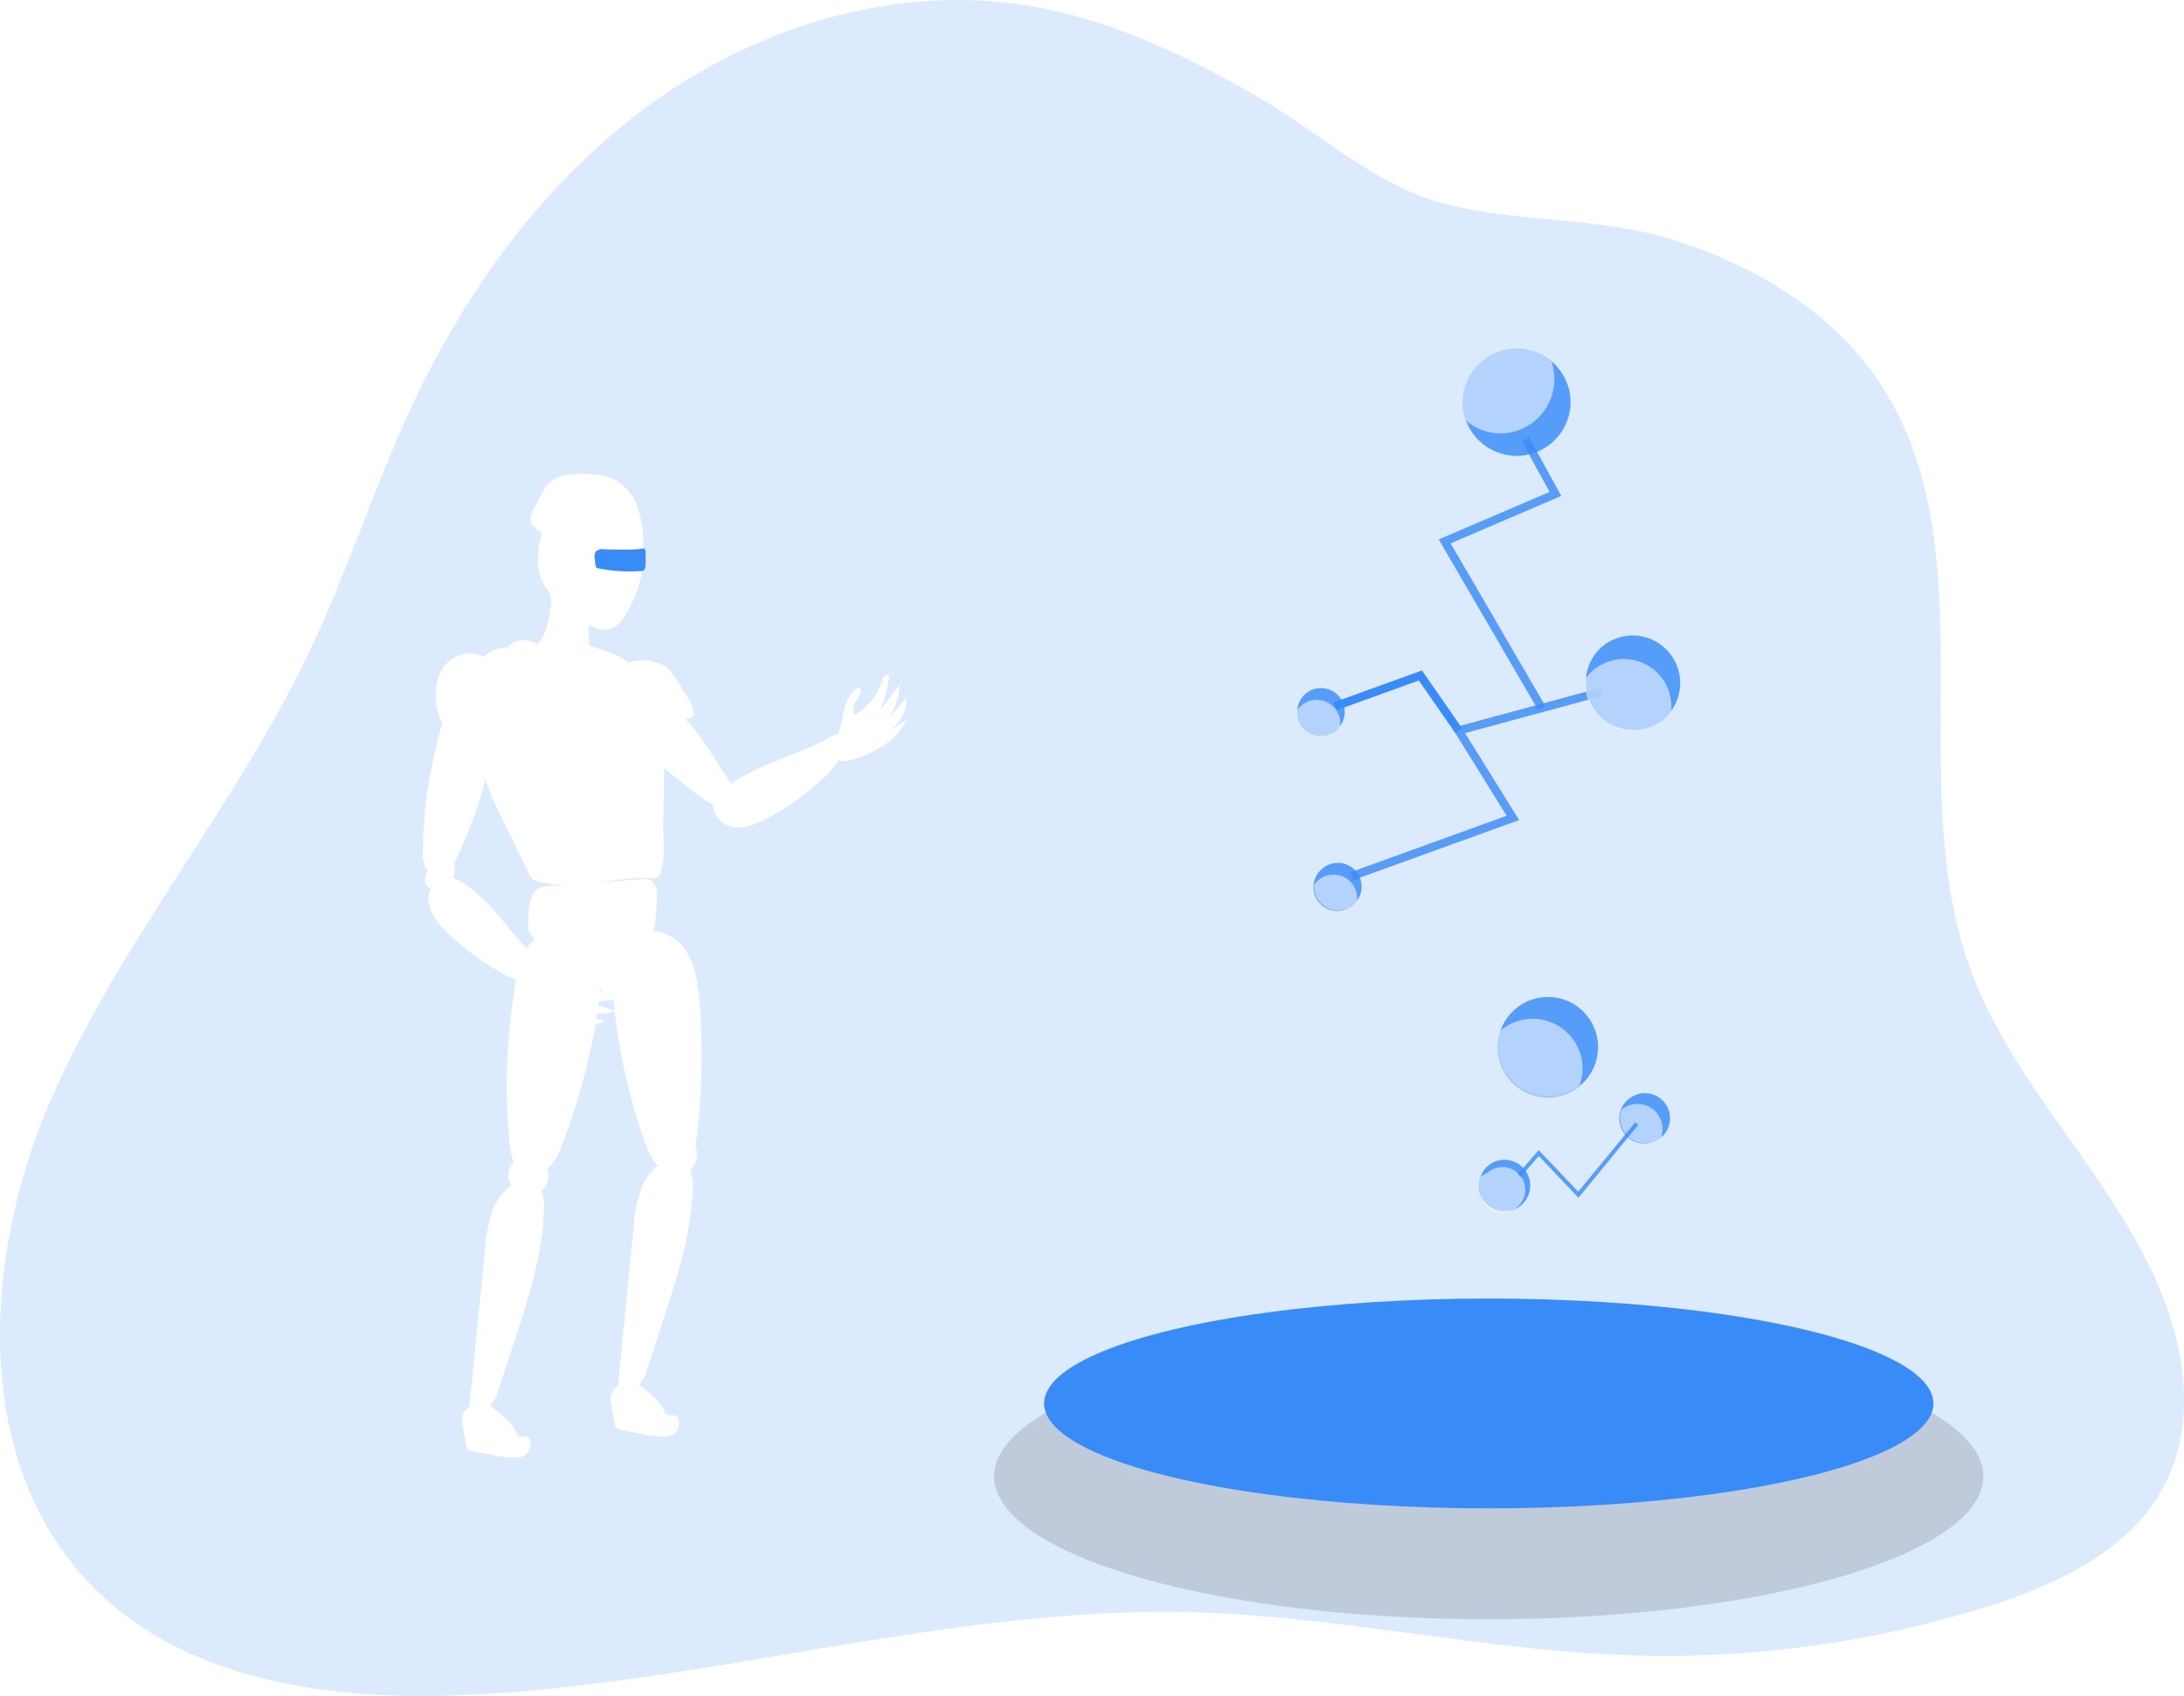 
<svg width="640px" height="497px" viewBox="0 0 640 497" version="1.1" xmlns="http://www.w3.org/2000/svg" xmlns:xlink="http://www.w3.org/1999/xlink">
    <g id="Page-1" stroke="none" stroke-width="1" fill="none" fill-rule="evenodd">
        <g id="Artificial-intelligence_Monochromatic" fill-rule="nonzero">
            <path d="M634.748,434.215 C625.043,453.895 603.148,464.158 582.216,470.736 C548.767,481.207 513.807,486.03 478.773,485.006 C435.557,483.721 392.949,473.525 349.732,472.376 C277.434,470.448 206.776,493.764 134.562,496.672 C96.638,498.143 55.349,492.513 28.229,465.951 C-8.14,430.292 -5.587,369.745 14.601,322.961 C34.789,276.177 68.892,236.73 90.788,190.673 C101.812,167.476 109.606,142.925 120.394,119.626 C136.693,84.526 160.245,52.181 191.762,29.71 C223.278,7.24 263.181,-4.613 301.376,1.677 C320.312,4.788 338.235,12.143 355.312,21.07 C359.978,23.505 364.577,26.058 369.126,28.679 C385.645,38.299 401.69,53.009 420.086,58.758 C442.168,65.521 466.921,63.12 489.51,70.036 C513.688,77.424 536.852,91.086 550.801,112.136 C583.281,160.966 557.277,228.801 577.363,283.887 C584.262,302.79 596.317,319.393 608.017,335.98 C620.529,353.682 632.652,371.486 637.758,392.334 C641.173,406.148 641.072,421.382 634.748,434.215 Z" id="Path" fill="#398CF7" opacity="0.18"></path>
            <path d="M187.67,408.954 C153.324,411.498 119.463,418.565 86.967,429.971 C84.65,430.782 81.894,432.152 81.894,434.62 C81.894,437.089 84.43,438.577 86.713,439.388 C96.57,442.905 107.273,443.041 117.739,443.125 C158.216,443.514 199.573,443.751 237.937,430.85 C241.319,429.7 245.461,427.384 245.022,423.782 C244.582,420.181 240.22,418.981 236.703,418.507 L177.576,410.442" id="Path" fill="url(#linearGradient-1)"></path>
            <path d="M214.283,236.156 C213.863,236.523 213.335,236.743 212.778,236.781 C209.397,237.086 203.868,232.453 201.957,230.948 L195.008,225.436 C190.561,221.919 186.385,216.17 190.781,210.895 C190.912,210.729 191.054,210.571 191.204,210.422 C191.63,209.974 192.12,209.592 192.658,209.289 C193.806,208.637 195.134,208.37 196.445,208.528 C199.455,208.9 201.754,211.402 203.631,213.837 C207.266,218.571 210.394,223.661 213.607,228.716 C214.378,229.838 214.95,231.085 215.298,232.402 C215.658,233.745 215.27,235.177 214.283,236.156 Z" id="Path" fill="#FFFFFF"></path>
            <path d="M212.778,236.781 C209.397,237.086 203.868,232.453 201.957,230.948 L195.008,225.436 C190.561,221.919 186.385,216.17 190.781,210.895 C191.804,210.419 192.94,210.237 194.061,210.371 C197.105,210.743 199.387,213.245 201.247,215.68 C204.882,220.431 208.01,225.504 211.223,230.576 C212.004,231.687 212.576,232.93 212.913,234.245 C213.116,235.086 213.069,235.967 212.778,236.781 Z" id="Path" fill="url(#linearGradient-2)"></path>
            <path d="M195.583,195.712 C196.547,196.618 197.373,197.66 198.035,198.806 L201.213,203.878 C202.364,205.379 203.073,207.171 203.259,209.052 C203.291,209.412 203.182,209.77 202.955,210.05 C202.743,210.229 202.485,210.346 202.211,210.388 C198.693,211.268 195.083,211.722 191.457,211.741 C190.199,211.754 188.955,211.476 187.822,210.929 C186.002,209.726 184.718,207.866 184.238,205.738 C183.257,202.881 180.433,196.946 183.595,194.579 C186.453,192.516 193.03,193.497 195.583,195.712 Z" id="Path" fill="#FFFFFF"></path>
            <path d="M196.056,195.712 C197.02,196.618 197.846,197.66 198.508,198.806 L201.687,203.878 C202.837,205.379 203.546,207.171 203.733,209.052 C203.765,209.412 203.656,209.77 203.428,210.05 C203.216,210.229 202.959,210.346 202.684,210.388 C199.167,211.268 195.557,211.722 191.931,211.741 C190.694,211.815 189.457,211.607 188.313,211.132 C186.493,209.929 185.208,208.069 184.728,205.941 C183.747,203.084 180.941,197.149 184.086,194.782 C186.943,192.516 193.503,193.497 196.056,195.712 Z" id="Path" fill="url(#linearGradient-3)"></path>
            <path d="M157.625,163.857 C157.544,166.847 158.362,169.792 159.975,172.311 C160.392,172.841 160.759,173.406 161.074,174.002 C161.548,175.414 161.618,176.931 161.277,178.381 C160.753,181.915 160.161,185.669 157.777,188.34 C157.634,188.481 157.52,188.647 157.439,188.83 C157.287,189.304 157.709,189.777 158.081,190.115 C159.282,191.214 160.516,192.28 161.767,193.345 C163.049,194.512 164.482,195.501 166.028,196.287 C168.245,197.283 170.745,197.457 173.079,196.777 C173.415,196.724 173.712,196.526 173.89,196.236 C173.967,195.994 173.967,195.734 173.89,195.492 C173.251,192.396 172.771,189.27 172.453,186.125 C172.36,185.458 172.36,184.781 172.453,184.113 C172.602,183.534 172.8,182.968 173.045,182.422 C173.617,180.74 173.959,178.988 174.059,177.215 C174.435,173.546 174.143,169.84 173.197,166.275 C172.249,162.683 170.282,159.442 167.533,156.942 C165.605,155.251 161.953,153.391 159.552,155.353 C158.855,156.128 158.422,157.105 158.318,158.143 C157.868,160.015 157.636,161.932 157.625,163.857 L157.625,163.857 Z" id="Path" fill="#FFFFFF"></path>
            <path d="M157.625,163.857 C157.544,166.847 158.362,169.792 159.975,172.311 C160.392,172.841 160.759,173.406 161.074,174.002 C161.548,175.414 161.618,176.931 161.277,178.381 C160.753,181.915 160.161,185.669 157.777,188.34 C157.634,188.481 157.52,188.647 157.439,188.83 C157.287,189.304 157.709,189.777 158.081,190.115 C159.282,191.214 160.516,192.28 161.767,193.345 C163.049,194.512 164.482,195.501 166.028,196.287 C168.245,197.283 170.745,197.457 173.079,196.777 C173.415,196.724 173.712,196.526 173.89,196.236 C173.967,195.994 173.967,195.734 173.89,195.492 C173.251,192.396 172.771,189.27 172.453,186.125 C172.36,185.458 172.36,184.781 172.453,184.113 C172.602,183.534 172.8,182.968 173.045,182.422 C173.617,180.74 173.959,178.988 174.059,177.215 C174.435,173.546 174.143,169.84 173.197,166.275 C172.249,162.683 170.282,159.442 167.533,156.942 C165.605,155.251 161.953,153.391 159.552,155.353 C158.855,156.128 158.422,157.105 158.318,158.143 C157.868,160.015 157.636,161.932 157.625,163.857 L157.625,163.857 Z" id="Path" fill="url(#linearGradient-4)"></path>
            <path d="M155.444,152.36 C155.5,151.052 155.897,149.782 156.593,148.674 L158.673,144.701 C159.152,143.694 159.754,142.752 160.465,141.894 C161.757,140.574 163.42,139.678 165.233,139.324 C167.975,138.802 170.779,138.694 173.552,139.003 C175.041,139.058 176.52,139.268 177.965,139.628 C182.135,141.077 185.408,144.363 186.842,148.539 C188.2,152.674 188.774,157.026 188.532,161.372 C188.555,163.544 188.408,165.715 188.093,167.865 C187.431,171.26 186.292,174.544 184.711,177.62 C184.031,179.197 183.125,180.666 182.023,181.983 C180.813,183.56 178.938,184.486 176.95,184.486 C174.962,184.486 173.088,183.56 171.878,181.983 C170.481,180.366 169.377,178.518 168.615,176.521 C167.574,174.516 166.997,172.304 166.924,170.046 C167.126,168.76 167.211,167.458 167.178,166.157 C166.841,164.653 166.132,163.257 165.115,162.099 C164.167,160.62 162.958,159.325 161.547,158.278 C160.25,157.463 159.028,156.535 157.895,155.505 C156.999,154.558 155.511,154.135 155.444,152.36 Z" id="Path" fill="#FFFFFF"></path>
            <path d="M194.416,245.759 C194.8,249.167 194.495,252.616 193.52,255.904 C193.408,256.311 193.179,256.675 192.861,256.952 C192.378,257.223 191.82,257.33 191.271,257.257 C187.621,257.16 183.969,257.352 180.349,257.831 C178.202,258.119 176.071,258.508 173.924,258.829 C172.605,259.032 171.286,259.201 169.967,259.302 C165.755,259.621 161.518,259.256 157.422,258.22 C156.981,258.135 156.561,257.963 156.188,257.713 C155.721,257.318 155.361,256.812 155.139,256.242 L146.685,238.895 C145.09,235.786 143.695,232.578 142.509,229.291 C141.373,225.954 140.691,222.479 140.48,218.96 C140.356,216.88 140.401,214.794 140.615,212.721 C140.496,211.738 140.813,210.753 141.483,210.024 C142.153,209.295 143.109,208.897 144.098,208.934 C146.083,208.726 148.05,208.37 149.982,207.869 C151.935,207.363 153.603,206.096 154.615,204.352 C155.883,201.9 155.089,198.891 153.956,196.371 C153.284,194.62 152.158,193.079 150.692,191.908 C149.796,191.282 148.579,190.42 149.002,189.439 C149.144,189.16 149.36,188.926 149.627,188.763 C153.144,186.294 156.712,187.799 159.535,190.284 C162.828,193.028 167.125,194.256 171.371,193.666 C173.789,193.362 172.791,191.011 172.656,189.152 C174.634,189.71 176.578,190.369 178.506,191.079 C180.339,191.668 182.055,192.572 183.578,193.751 C184.875,194.996 185.98,196.426 186.858,197.994 C187.822,199.516 188.769,201.038 189.614,202.61 C196.716,216.001 194.027,231.218 194.416,245.759 Z" id="Path" fill="#FFFFFF"></path>
            <path d="M173.924,258.778 C172.605,258.981 171.286,259.15 169.967,259.252 C165.755,259.57 161.518,259.205 157.422,258.17 C156.981,258.084 156.561,257.912 156.188,257.662 C155.721,257.267 155.361,256.761 155.139,256.191 L146.685,238.844 C145.09,235.735 143.695,232.527 142.509,229.24 C141.378,225.919 140.695,222.462 140.48,218.96 C141.92,217.88 143.639,217.234 145.434,217.1 C148.076,216.826 150.678,216.259 153.195,215.41 C154.142,215.071 161.649,212.315 161.649,211.25 C162.156,214.869 158.639,217.641 155.613,219.704 C154.67,220.215 153.903,220.999 153.415,221.953 C153.12,222.957 153.12,224.026 153.415,225.03 C155.023,232.457 157.021,239.794 159.4,247.01 C159.956,249.212 160.996,251.263 162.443,253.013 C165.47,256.175 170.323,256.445 173.924,258.778 Z" id="Path" fill="url(#linearGradient-5)"></path>
            <path d="M134.19,250.73 C133.584,252.362 132.659,253.856 131.468,255.126 C130.235,256.411 128.373,256.871 126.683,256.31 C126.214,256.1 125.793,255.795 125.449,255.414 C124.281,253.71 123.738,251.655 123.91,249.597 C123.954,239.061 125.306,228.571 127.934,218.368 C128.628,215.68 129.135,210.895 131.823,209.357 C133.094,209.007 134.417,208.892 135.729,209.018 C139.111,209.137 143.49,209.847 143.591,210.946 C144.944,224.675 139.821,238.151 134.19,250.73 Z" id="Path" fill="#FFFFFF"></path>
            <path d="M129.287,250.206 C128.688,251.841 127.762,253.337 126.565,254.602 C126.23,254.921 125.855,255.194 125.449,255.414 C124.281,253.71 123.738,251.655 123.91,249.597 C123.954,239.061 125.306,228.571 127.934,218.368 C128.628,215.68 129.135,210.895 131.823,209.357 C133.094,209.007 134.417,208.892 135.729,209.018 C137.42,209.373 138.62,209.83 138.688,210.422 C140.057,224.151 134.951,237.627 129.287,250.206 Z" id="Path" fill="url(#linearGradient-6)"></path>
            <path d="M144.386,190.64 C141.178,192.308 138.825,195.257 137.91,198.755 C136.736,202.228 137.124,206.04 138.975,209.204 C141.756,213.221 147.026,214.649 151.453,212.586 C152.193,212.207 152.886,211.742 153.516,211.2 C157.51,207.63 158.636,201.837 156.272,197.031 C153.77,192.161 150.625,187.748 144.386,190.64 Z" id="Path" fill="#FFFFFF"></path>
            <path d="M144.386,190.64 C141.178,192.308 138.825,195.257 137.91,198.755 C136.736,202.228 137.124,206.04 138.975,209.204 C141.756,213.221 147.026,214.649 151.453,212.586 C152.193,212.207 152.886,211.742 153.516,211.2 C157.51,207.63 158.636,201.837 156.272,197.031 C153.77,192.161 150.625,187.748 144.386,190.64 Z" id="Path" fill="url(#linearGradient-7)"></path>
            <path d="M144.149,216.001 C145.85,215.512 147.229,214.263 147.886,212.62 C149.235,210.306 150.264,207.821 150.946,205.231 C151.619,202.611 151.185,199.829 149.746,197.538 C148.101,195.601 145.988,194.117 143.608,193.226 C141.846,192.266 139.919,191.647 137.927,191.4 C133.801,191.412 130.109,193.967 128.645,197.825 C127.304,201.657 127.304,205.83 128.645,209.661 C129.992,213.455 131.567,217.165 133.362,220.769 C134.19,222.646 137.826,219.079 138.282,218.724 C140.09,217.527 142.068,216.609 144.149,216.001 L144.149,216.001 Z" id="Path" fill="#FFFFFF"></path>
            <path d="M133.446,253.419 C131.975,253.095 130.459,253.032 128.966,253.233 C127.482,253.449 126.147,254.253 125.263,255.464 C124.782,256.186 124.523,257.032 124.519,257.899 C124.485,258.673 124.817,259.418 125.415,259.911 C125.854,260.175 126.358,260.31 126.869,260.3 C128.581,260.417 130.273,259.879 131.603,258.795 C132.937,257.68 133.516,255.9 133.091,254.213" id="Path" fill="#FFFFFF"></path>
            <path d="M247.879,218.132 C247.838,218.331 247.788,218.529 247.727,218.724 C246.238,222.634 243.734,226.077 240.473,228.699 C235.606,233.173 230.171,236.988 224.309,240.044 C220.015,242.293 214.063,244.221 210.479,239.791 L210.191,239.419 C206.945,234.972 211.29,231.506 214.875,229.156 C223.735,223.306 234.387,221.141 243.534,215.849 C244.65,215.207 246.104,214.513 247.169,215.241 C247.954,215.98 248.232,217.112 247.879,218.132 Z" id="Path" fill="#FFFFFF"></path>
            <path d="M247.879,218.132 C247.838,218.331 247.788,218.529 247.727,218.724 C246.238,222.634 243.734,226.077 240.473,228.699 C235.606,233.173 230.171,236.988 224.309,240.044 C220.015,242.293 214.063,244.221 210.479,239.791 C210.276,236.663 213.539,234.16 216.312,232.317 C225.155,226.467 235.807,224.303 245.055,219.028 C245.875,218.432 246.866,218.117 247.879,218.132 Z" id="Path" fill="url(#linearGradient-8)"></path>
            <path d="M247,209.796 C247.524,206.651 248.538,203.219 251.278,201.596 C251.582,201.393 252.038,201.596 252.174,201.985 C252.275,202.351 252.239,202.742 252.072,203.084 C251.683,204.166 250.99,205.096 250.534,206.161 C249.982,207.184 249.951,208.408 250.449,209.458 C254.234,207.293 257.079,203.797 258.43,199.651 C258.555,199.102 258.791,198.585 259.123,198.13 C259.471,197.675 260.084,197.514 260.611,197.741 C260.239,201.351 259.309,204.882 257.855,208.207 L263.603,200.581 C263.542,204.01 262.498,207.349 260.594,210.202 C262.382,208.386 264.022,206.43 265.497,204.352 C266.173,208.021 263.603,211.402 261.186,214.26 C262.494,212.93 264.007,211.817 265.666,210.963 C262.657,217.219 255.741,220.989 249.265,222.697 C246.391,223.458 243.652,223.17 244.345,219.687 C245.038,216.204 246.459,213.228 247,209.796 Z" id="Path" fill="#FFFFFF"></path>
            <path d="M175.141,296.398 C173.092,309.469 169.692,322.292 164.997,334.661 C164.227,337.287 162.907,339.72 161.125,341.796 C160.655,342.282 160.127,342.708 159.552,343.064 C157.835,344.242 155.651,344.507 153.702,343.774 C150.473,342.354 149.61,338.279 149.289,334.796 C148.034,321.584 148.278,308.271 150.016,295.113 C150.777,289.483 151.555,279.338 156.39,275.416 C159.046,273.63 162.395,273.221 165.402,274.317 C167.973,274.99 170.311,276.352 172.165,278.256 C176.291,283.007 175.987,290.126 175.141,296.398 Z" id="Path" fill="#FFFFFF"></path>
            <path d="M175.141,296.398 C173.092,309.469 169.692,322.292 164.997,334.661 C164.227,337.287 162.907,339.72 161.125,341.796 C160.655,342.282 160.127,342.708 159.552,343.064 C157.287,341.272 156.593,337.806 156.306,334.796 C155.048,321.583 155.298,308.27 157.05,295.113 C157.794,289.483 158.572,279.338 163.424,275.416 C164.016,274.939 164.685,274.568 165.402,274.317 C167.973,274.99 170.311,276.352 172.165,278.256 C176.291,283.007 175.987,290.126 175.141,296.398 Z" id="Path" fill="url(#linearGradient-9)"></path>
            <path d="M155.528,338.076 C154.322,338.215 153.164,338.632 152.147,339.294 C151.132,339.851 150.264,340.638 149.61,341.593 C148.396,343.767 148.822,346.488 150.642,348.187 C152.493,349.814 155.074,350.324 157.405,349.523 C157.919,349.366 158.405,349.126 158.842,348.813 C160.006,347.757 160.669,346.259 160.668,344.687 C160.854,341.644 159.079,337.873 155.528,338.076 Z" id="Path" fill="#FFFFFF"></path>
            <path d="M159.4,355.103 C158.842,368.257 154.683,380.972 150.591,393.467 L146.127,406.993 C145.646,409.058 144.618,410.956 143.152,412.488 C141.718,413.822 139.556,413.997 137.927,412.911 C137.762,412.803 137.619,412.665 137.504,412.505 C139.026,397.017 140.582,381.507 142.171,365.974 C142.391,361.827 143.205,357.733 144.589,353.818 C146.108,350.509 148.619,347.755 151.775,345.939 C154.277,344.704 156.847,344.992 158.538,348.593 C159.349,350.661 159.645,352.895 159.4,355.103 L159.4,355.103 Z" id="Path" fill="#FFFFFF"></path>
            <path d="M154.733,355.103 C154.192,368.257 150.033,380.972 145.941,393.467 C144.453,397.975 142.96,402.484 141.461,406.993 C140.99,409.059 139.967,410.958 138.502,412.488 C138.325,412.648 138.132,412.789 137.927,412.911 C137.762,412.803 137.619,412.665 137.504,412.505 C139.026,397.017 140.582,381.507 142.171,365.974 C142.391,361.827 143.205,357.733 144.589,353.818 C146.108,350.509 148.619,347.755 151.775,345.939 C152.711,346.61 153.443,347.529 153.888,348.593 C154.695,350.662 154.985,352.896 154.733,355.103 Z" id="Path" fill="url(#linearGradient-10)"></path>
            <path d="M198.254,348.965 C197.713,362.119 193.571,374.834 189.462,387.329 C187.974,391.838 186.481,396.347 184.982,400.855 C184.511,402.921 183.488,404.82 182.023,406.35 C181.846,406.51 181.653,406.652 181.448,406.773 C181.287,406.661 181.144,406.524 181.025,406.367 L185.641,359.769 C185.858,355.62 186.678,351.525 188.076,347.612 C189.584,344.297 192.099,341.54 195.262,339.733 C196.194,340.41 196.924,341.328 197.375,342.388 C198.196,344.477 198.497,346.734 198.254,348.965 Z" id="Path" fill="url(#linearGradient-11)"></path>
            <path d="M144.183,412.268 C143.419,411.487 142.444,410.946 141.376,410.713 C140.206,410.677 139.059,411.047 138.13,411.761 C136.871,412.387 135.897,413.469 135.408,414.787 C135.273,415.597 135.307,416.426 135.509,417.222 L136.541,423.106 C136.575,423.706 136.821,424.275 137.234,424.712 C137.579,424.955 137.981,425.106 138.4,425.152 L143.862,426.2 C146.376,426.796 148.955,427.074 151.538,427.029 C152.417,427.035 153.28,426.789 154.023,426.319 C154.698,425.73 155.157,424.932 155.325,424.053 C155.594,423.31 155.594,422.496 155.325,421.753 C154.564,420.063 153.262,421.297 152.197,420.739 C151.403,420.316 150.828,418.524 150.27,417.78 C148.45,415.724 146.409,413.875 144.183,412.268 L144.183,412.268 Z" id="Path" fill="#FFFFFF"></path>
            <path d="M187.822,406.097 C187.055,405.308 186.073,404.761 184.999,404.524 C183.834,404.492 182.693,404.863 181.769,405.573 C180.506,406.193 179.53,407.277 179.047,408.599 C178.879,409.402 178.879,410.231 179.047,411.034 L180.078,416.935 C180.116,417.53 180.361,418.092 180.772,418.524 C181.12,418.761 181.52,418.912 181.938,418.964 L187.399,420.012 C189.914,420.607 192.492,420.885 195.076,420.84 C195.956,420.852 196.82,420.605 197.561,420.13 C198.242,419.547 198.702,418.747 198.863,417.865 C199.105,417.112 199.075,416.298 198.778,415.565 C198.018,413.874 196.733,415.109 195.651,414.551 C194.856,414.128 194.281,412.336 193.723,411.592 C191.967,409.546 189.988,407.703 187.822,406.097 L187.822,406.097 Z" id="Path" fill="#FFFFFF"></path>
            <path d="M204.375,331.229 C204.26,333.959 203.58,336.636 202.38,339.091 C201.09,341.59 198.42,343.066 195.617,342.827 C195.27,342.765 194.93,342.669 194.602,342.54 C191.796,341.475 190.223,338.144 189.175,335.202 C184.695,322.706 181.666,309.738 180.146,296.551 C179.487,290.92 177.745,280.894 181.482,275.889 C182.273,274.854 183.331,274.053 184.542,273.573 C188.787,271.987 193.526,272.443 197.392,274.807 C202.65,278.358 204.155,285.324 204.832,291.63 C206.049,304.81 205.896,318.081 204.375,331.229 L204.375,331.229 Z" id="Path" fill="#FFFFFF"></path>
            <path d="M198.846,332.159 C198.737,334.895 198.057,337.579 196.851,340.038 C196.282,341.012 195.523,341.863 194.619,342.54 C191.812,341.475 190.24,338.144 189.192,335.202 C184.712,322.706 181.683,309.738 180.163,296.551 C179.504,290.92 177.762,280.894 181.499,275.889 C182.29,274.854 183.348,274.053 184.559,273.573 C187.149,273.623 189.678,274.371 191.88,275.737 C197.138,279.305 198.643,286.271 199.336,292.645 C200.53,305.798 200.365,319.039 198.846,332.159 L198.846,332.159 Z" id="Path" fill="url(#linearGradient-12)"></path>
            <path d="M199.066,331.888 C197.86,332.027 196.702,332.443 195.684,333.105 C194.674,333.667 193.806,334.454 193.148,335.405 C191.946,337.581 192.371,340.294 194.18,341.999 C196.031,343.626 198.612,344.136 200.943,343.335 C201.465,343.185 201.957,342.944 202.397,342.625 C203.561,341.569 204.224,340.07 204.223,338.499 C204.392,335.456 202.617,331.685 199.066,331.888 Z" id="Path" fill="#FFFFFF"></path>
            <path d="M188.093,347.646 C186.687,351.551 185.867,355.642 185.658,359.786 L181.059,406.401 C182.636,407.917 185.129,407.917 186.706,406.401 C188.17,404.874 189.198,402.982 189.682,400.923 L194.146,387.397 C198.254,374.885 202.414,362.17 202.938,349.016 C203.177,346.812 202.875,344.584 202.059,342.523 C198.221,334.357 190.054,342.946 188.093,347.646 Z" id="Path" fill="#FFFFFF"></path>
            <path d="M198.254,348.965 C197.713,362.119 193.571,374.834 189.462,387.329 C187.974,391.838 186.481,396.347 184.982,400.855 C184.511,402.921 183.488,404.82 182.023,406.35 C181.846,406.51 181.653,406.652 181.448,406.773 C181.287,406.661 181.144,406.524 181.025,406.367 L185.641,359.769 C185.858,355.62 186.678,351.525 188.076,347.612 C189.584,344.297 192.099,341.54 195.262,339.733 C196.194,340.41 196.924,341.328 197.375,342.388 C198.196,344.477 198.497,346.734 198.254,348.965 Z" id="Path" fill="url(#linearGradient-11)"></path>
            <path d="M146.381,422.667 C146.182,422.644 145.982,422.698 145.823,422.819 C145.637,422.988 145.654,423.292 145.519,423.512 C145.383,423.732 144.825,423.833 144.42,423.782 C143.256,423.686 142.115,423.406 141.038,422.954 C139.973,422.492 139.159,421.592 138.806,420.485 C138.316,418.609 139.618,416.326 138.417,414.804 C137.939,414.272 137.232,414.003 136.521,414.084 C135.809,414.164 135.18,414.584 134.833,415.21 C134.576,415.913 134.512,416.672 134.647,417.408 C134.827,419.178 135.047,420.953 135.306,422.734 C135.294,423.136 135.457,423.523 135.752,423.795 C136.047,424.068 136.446,424.199 136.845,424.154 L146.837,425.997 C147.618,426.184 148.425,426.229 149.221,426.133 C150.456,425.913 151.893,424.323 150.625,423.191 C149.83,422.447 147.412,422.65 146.381,422.667 Z" id="Path" fill="url(#linearGradient-13)"></path>
            <path d="M190.612,416.597 C190.413,416.574 190.214,416.628 190.054,416.749 C189.868,416.935 189.885,417.239 189.75,417.442 C189.614,417.645 189.04,417.763 188.651,417.713 C187.486,417.625 186.343,417.345 185.269,416.884 C184.201,416.425 183.386,415.524 183.037,414.415 C182.547,412.539 183.849,410.256 182.648,408.734 C182.166,408.209 181.462,407.946 180.753,408.026 C180.044,408.106 179.416,408.52 179.064,409.14 C178.807,409.843 178.743,410.602 178.878,411.338 C179.064,413.114 179.267,414.889 179.52,416.664 C179.543,416.95 179.63,417.228 179.774,417.476 C180.115,417.84 180.579,418.063 181.076,418.101 L191.069,419.927 C191.842,420.12 192.644,420.172 193.436,420.08 C194.687,419.86 196.124,418.254 194.839,417.138 C194.061,416.377 191.643,416.58 190.612,416.597 Z" id="Path" fill="url(#linearGradient-14)"></path>
            <path d="M159.704,283.633 C160.668,284.495 161.767,285.645 161.395,286.896 C161.023,288.147 159.518,288.485 158.25,288.587 C154.078,288.369 150.037,287.057 146.533,284.783 C140.788,281.531 135.486,277.553 130.758,272.947 C127.19,269.447 123.437,264.189 126.988,259.302 C130.234,254.856 134.884,257.933 138.214,260.604 C146.499,266.996 151.842,276.464 159.704,283.633 Z" id="Path" fill="#FFFFFF"></path>
            <path d="M161.378,286.795 C161.023,287.978 159.586,288.384 158.352,288.485 L158.352,288.485 C154.173,288.261 150.127,286.944 146.618,284.664 C140.872,281.414 135.57,277.436 130.843,272.829 C127.292,269.363 123.572,264.155 127.038,259.302 L127.038,259.218 C130.285,254.771 134.917,257.848 138.265,260.52 C146.55,267.131 151.893,276.616 159.721,283.684 C160.668,284.411 161.767,285.56 161.378,286.795 Z" id="Path" fill="#FFFFFF"></path>
            <path d="M158.352,288.418 L158.352,288.418 C154.173,288.194 150.127,286.876 146.618,284.597 C140.872,281.347 135.57,277.369 130.843,272.761 C127.292,269.295 123.572,264.087 127.038,259.235 C129.76,258.643 132.821,260.773 135.222,262.616 C143.507,269.244 148.748,278.713 156.695,285.797 C157.544,286.444 158.132,287.374 158.352,288.418 L158.352,288.418 Z" id="Path" fill="url(#linearGradient-15)"></path>
            <path d="M154.784,270.512 C154.491,272.416 155.389,274.305 157.05,275.28 C162.731,279.676 170.255,282.044 174.296,287.911 C175.01,289.258 175.988,290.448 177.17,291.411 C178.561,292.108 180.119,292.401 181.668,292.256 C183.321,292.459 184.987,291.983 186.284,290.937 C186.763,290.362 187.12,289.694 187.332,288.976 C190.48,280.646 192.233,271.855 192.523,262.955 C192.523,261.027 192.353,258.728 190.663,257.882 C189.715,257.495 188.678,257.384 187.67,257.561 L164.929,259.421 C162.257,259.641 158.487,259.1 156.695,261.112 C154.903,263.124 154.784,268.23 154.784,270.512 Z" id="Path" fill="#FFFFFF"></path>
            <path d="M169.595,261.653 C168.682,262.87 167.719,264.054 166.721,265.203 C171.557,266.421 174.769,270.986 176.866,275.517 C178.997,279.846 180.151,284.591 180.247,289.415 C180.266,289.716 180.214,290.018 180.095,290.295 C179.734,290.856 179.033,291.094 178.404,290.87 C177.798,290.629 177.254,290.253 176.815,289.77 C171.693,284.983 166.16,280.654 160.279,276.836 C159.324,276.279 158.438,275.609 157.642,274.841 C156.761,273.878 156.123,272.719 155.782,271.459 C154.97,268.686 155.342,263.665 158.183,261.991 C161.023,260.317 166.586,261.653 169.595,261.653 Z" id="Path" fill="url(#linearGradient-16)"></path>
            <path d="M166.434,283.329 C169.579,282.872 173.197,282.771 175.547,284.867 C175.669,285.008 175.728,285.194 175.708,285.379 C175.689,285.565 175.594,285.735 175.446,285.848 C175.133,286.059 174.754,286.149 174.38,286.101 C173.231,286.101 172.115,285.696 170.999,285.577 C169.852,285.364 168.672,285.71 167.82,286.507 C171.057,289.455 175.278,291.089 179.656,291.089 C180.226,291.032 180.802,291.096 181.346,291.275 C181.889,291.459 182.238,291.989 182.192,292.56 C178.639,293.326 174.988,293.537 171.371,293.186 L180.417,296.28 C177.118,297.301 173.594,297.342 170.272,296.398 C172.558,297.529 174.926,298.484 177.356,299.256 C174.076,300.947 170.052,299.628 166.603,298.208 C168.269,299.037 169.788,300.134 171.1,301.454 C164.236,300.507 158.521,295.096 154.903,289.466 C153.212,286.964 152.721,284.275 156.238,283.853 C159.755,283.43 162.984,283.853 166.434,283.329 Z" id="Path" fill="#FFFFFF"></path>
            <path d="M177.136,160.932 C176.205,160.736 175.236,161.001 174.533,161.642 C174.218,162.24 174.134,162.932 174.296,163.587 C174.296,164.348 174.448,165.092 174.566,165.836 C174.589,165.985 174.641,166.129 174.719,166.258 C174.871,166.412 175.077,166.503 175.293,166.512 C179.405,167.325 183.607,167.592 187.788,167.307 C188.104,167.32 188.416,167.237 188.684,167.07 C188.966,166.76 189.123,166.356 189.124,165.937 C189.234,164.423 189.234,162.903 189.124,161.389 C189.124,160.324 188.177,160.763 187.433,160.848 C186.3,160.983 185.134,161 184.052,161.034 C181.735,161.051 179.368,161.034 177.136,160.932 Z" id="Path" fill="#398CF7"></path>
            <ellipse id="Oval" fill="#282328" opacity="0.16" cx="436.267" cy="432.524" rx="144.951" ry="41.881"></ellipse>
            <ellipse id="Oval" fill="#398CF7" cx="436.267" cy="411.186" rx="130.309" ry="30.739"></ellipse>
            <path d="M608.017,335.895 L571.969,410.29 C568.473,417.555 562.289,423.175 554.723,425.964 C519.318,438.932 411.632,471.378 317.912,427.299 C310.412,423.741 304.655,417.321 301.934,409.478 L220.201,176.268 C238.056,164.804 257.398,155.251 270.367,138.648 C285.685,119.035 289.405,92.895 300.801,70.729 C312.197,48.563 332.216,30.928 355.346,21.138 C360.012,23.573 364.611,26.126 369.159,28.746 C385.645,38.299 401.69,53.009 420.086,58.758 C442.168,65.521 466.921,63.12 489.51,70.036 C513.688,77.424 536.852,91.086 550.801,112.136 C583.281,160.966 557.277,228.801 577.363,283.887 C584.262,302.705 596.317,319.275 608.017,335.895 Z" id="Path" fill="url(#linearGradient-17)"></path>
            <path d="M460.259,117.936 C460.163,125.554 454.651,132.023 447.144,133.327 C439.637,134.632 432.266,130.401 429.605,123.262 C428.999,121.575 428.69,119.796 428.692,118.003 C428.701,109.269 435.784,102.194 444.518,102.194 C448.23,102.179 451.826,103.485 454.663,105.88 C458.211,108.88 460.258,113.29 460.259,117.936 L460.259,117.936 Z" id="Path" fill="#398CF7" opacity="0.82"></path>
            <path d="M455.491,111.172 C455.473,119.867 448.444,126.918 439.75,126.964 C436.036,126.974 432.44,125.661 429.605,123.262 C428.999,121.575 428.69,119.796 428.692,118.003 C428.701,109.269 435.784,102.194 444.518,102.194 C448.23,102.179 451.826,103.485 454.663,105.88 C455.244,107.583 455.524,109.374 455.491,111.172 Z" id="Path" fill="#FFFFFF" opacity="0.55"></path>
            <path d="M388.096,254.027 C390.886,252.108 394.652,252.472 397.022,254.892 C399.391,257.312 399.677,261.085 397.7,263.834 C397.241,264.493 396.669,265.066 396.009,265.525 C393.967,267.038 391.263,267.318 388.953,266.257 C386.644,265.196 385.096,262.961 384.914,260.426 C384.732,257.891 385.945,255.458 388.079,254.078 L388.096,254.027 Z" id="Path" fill="#398CF7" opacity="0.82"></path>
            <path d="M386.811,257.476 C389.032,255.93 391.948,255.814 394.285,257.178 C396.622,258.543 397.955,261.14 397.7,263.834 C397.241,264.493 396.669,265.066 396.009,265.525 C393.785,267.066 390.87,267.18 388.533,265.817 C386.195,264.455 384.858,261.862 385.103,259.167 C385.567,258.506 386.146,257.934 386.811,257.476 Z" id="Path" fill="#FFFFFF" opacity="0.55"></path>
            <path d="M383.159,202.813 C385.949,200.894 389.715,201.258 392.085,203.678 C394.454,206.098 394.74,209.871 392.763,212.62 C392.31,213.284 391.736,213.857 391.072,214.311 C389.563,215.372 387.695,215.791 385.877,215.474 C384.06,215.157 382.443,214.13 381.384,212.62 C380.456,211.275 380.026,209.649 380.166,208.021 C380.321,205.92 381.422,204.004 383.159,202.813 Z" id="Path" fill="#398CF7" opacity="0.82"></path>
            <path d="M381.874,206.262 C384.095,204.716 387.011,204.6 389.348,205.964 C391.685,207.329 393.017,209.926 392.763,212.62 C392.31,213.284 391.736,213.857 391.072,214.311 C389.563,215.372 387.695,215.791 385.877,215.474 C384.06,215.157 382.443,214.13 381.384,212.62 C380.456,211.275 380.026,209.649 380.166,208.021 C380.624,207.336 381.202,206.74 381.874,206.262 Z" id="Path" fill="#FFFFFF" opacity="0.55"></path>
            <g id="Group" opacity="0.82" transform="translate(395.671, 201.562)" fill="#398CF7">
                <polygon id="Path" points="0.828 56.303 0 54.021 45.837 37.434 29.859 11.717 73.177 0 73.803 2.35 33.647 13.222 49.506 38.702"></polygon>
            </g>
            <polygon id="Path" fill="#398CF7" points="426.426 214.716 415.774 199.364 391.647 208.088 390.818 205.789 416.704 196.439 428.421 213.347"></polygon>
            <path d="M470.505,188.661 C476.085,184.798 483.636,185.517 488.386,190.363 C493.136,195.21 493.704,202.774 489.73,208.274 C488.803,209.557 487.658,210.667 486.348,211.555 C480.028,215.772 471.495,214.149 467.166,207.906 C462.836,201.663 464.307,193.102 470.471,188.661 L470.505,188.661 Z" id="Path" fill="#398CF7" opacity="0.82"></path>
            <path d="M467.935,195.56 C472.38,192.472 478.211,192.242 482.886,194.969 C487.56,197.696 490.23,202.886 489.73,208.274 C488.803,209.557 487.658,210.667 486.348,211.555 C481.903,214.635 476.077,214.864 471.403,212.143 C466.73,209.422 464.053,204.243 464.537,198.857 C465.477,197.575 466.626,196.461 467.935,195.56 L467.935,195.56 Z" id="Path" fill="#FFFFFF" opacity="0.55"></path>
            <g id="Group" opacity="0.82" transform="translate(421.608, 128.165)" fill="#398CF7">
                <polygon id="Path" points="29.132 79.89 9.61102394e-14 29.876 32.48 15.961 24.364 1.167 26.495 0 35.895 17.145 3.483 31.026 31.229 78.656"></polygon>
            </g>
            <path d="M448.424,293.034 C454.872,290.603 462.143,292.981 465.91,298.752 C469.676,304.523 468.926,312.137 464.105,317.061 C459.284,321.986 451.688,322.898 445.838,319.255 C439.988,315.611 437.457,308.392 439.75,301.893 C441.192,297.805 444.367,294.563 448.424,293.034 Z" id="Path" fill="#398CF7" opacity="0.82"></path>
            <path d="M443.994,299.391 C447.644,298.036 451.683,298.187 455.222,299.81 C458.761,301.434 461.509,304.397 462.863,308.048 C464.055,311.284 464.055,314.838 462.863,318.074 C457.775,322.194 450.574,322.446 445.211,318.691 C439.847,314.937 437.62,308.084 439.75,301.893 C441.013,300.825 442.448,299.979 443.994,299.391 Z" id="Path" fill="#FFFFFF" opacity="0.55"></path>
            <path d="M479.5,320.712 C482.851,319.485 486.599,320.841 488.39,323.927 C490.181,327.013 489.498,330.94 486.771,333.241 C486.132,333.774 485.406,334.192 484.623,334.475 C482.141,335.484 479.306,335.061 477.227,333.369 C475.149,331.678 474.158,328.988 474.641,326.353 C475.125,323.717 477.007,321.555 479.551,320.712 L479.5,320.712 Z" id="Path" fill="#398CF7" opacity="0.82"></path>
            <path d="M477.302,323.891 C479.977,322.895 482.987,323.541 485.018,325.546 C487.049,327.552 487.733,330.553 486.771,333.241 C486.132,333.774 485.406,334.192 484.623,334.475 C481.951,335.46 478.951,334.814 476.921,332.817 C474.891,330.819 474.196,327.829 475.138,325.142 C475.783,324.605 476.515,324.182 477.302,323.891 Z" id="Path" fill="#FFFFFF" opacity="0.55"></path>
            <path d="M438.228,340.274 C441.094,339.206 444.321,339.969 446.404,342.209 C448.487,344.449 449.014,347.723 447.74,350.504 C446.466,353.284 443.642,355.023 440.585,354.908 C437.529,354.793 434.843,352.848 433.781,349.979 C433.19,348.34 433.19,346.546 433.781,344.907 C434.501,342.779 436.131,341.081 438.228,340.274 Z" id="Path" fill="#398CF7" opacity="0.82"></path>
            <path d="M435.946,343.554 C438.218,341.593 441.523,341.394 444.015,343.069 C446.506,344.744 447.57,347.879 446.611,350.724 C445.653,353.57 442.909,355.422 439.912,355.248 C436.915,355.074 434.404,352.917 433.781,349.979 C433.19,348.34 433.19,346.546 433.781,344.907 C434.419,344.334 435.151,343.876 435.946,343.554 Z" id="Path" fill="#FFFFFF" opacity="0.55"></path>
            <g id="Group" opacity="0.82" transform="translate(444.788, 328.828)" fill="#398CF7">
                <polygon id="Path" points="17.77 22.082 6.138 9.857 0.862 15.944 0 15.183 6.104 8.133 17.703 20.323 34.408 0 35.304 0.727"></polygon>
            </g>
        </g>
    </g>
</svg>